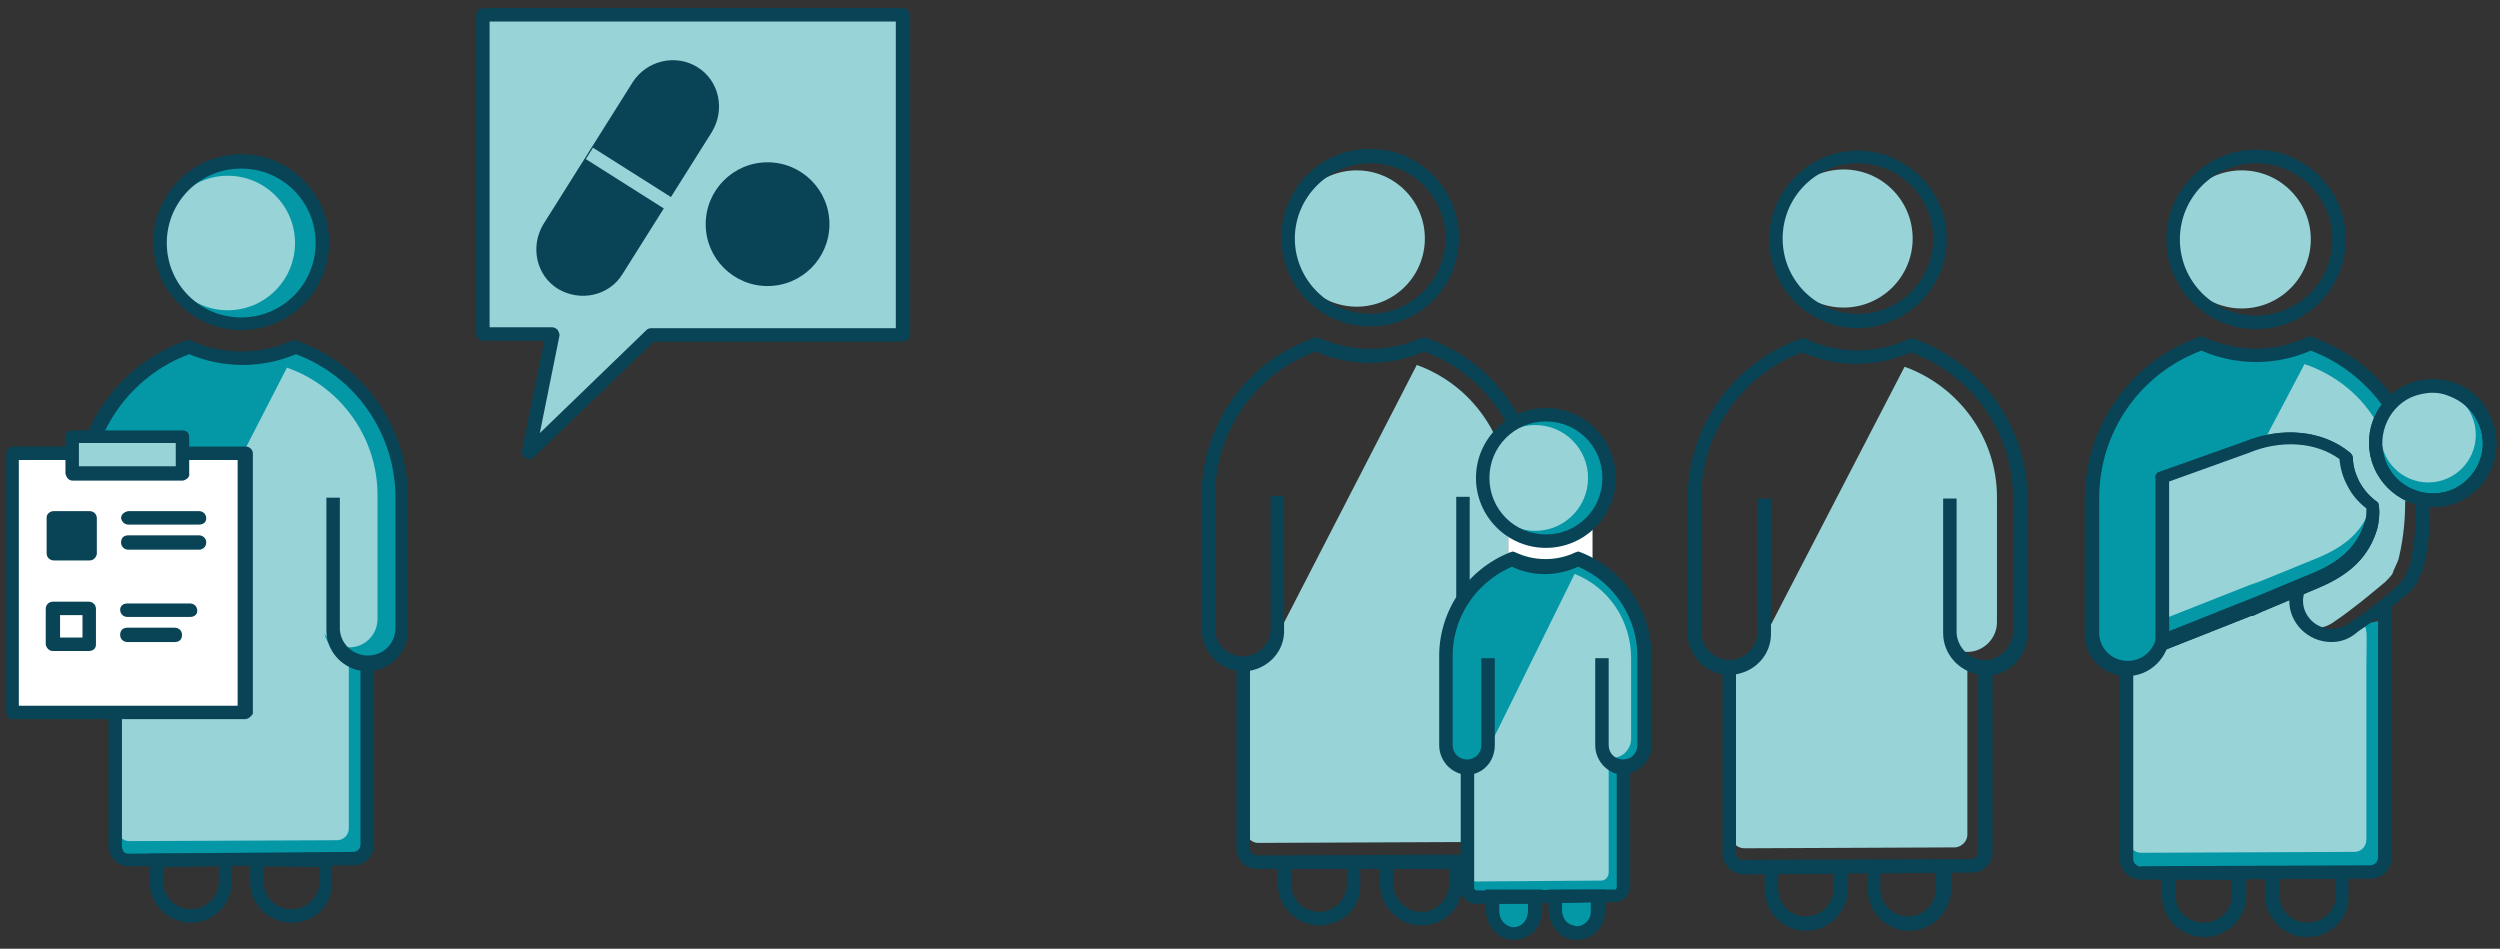 <?xml version="1.0" encoding="utf-8"?>
<svg version="1.1" id="Layer_1" xmlns="http://www.w3.org/2000/svg" xmlns:xlink="http://www.w3.org/1999/xlink" x="0px" y="0px"
	 viewBox="0 0 278.8 105.8" width="278.8" height="105.8" style="enable-background:new 0 0 278.8 105.8;" xml:space="preserve">
<rect x="0" y="0" width="278.8" height="105.8" fill="#333333" stroke="none"/>
<style type="text/css">
	.st0{fill:#98D3D8;}
	.st1{fill:#084456;}
	.st2{fill:none;}
	.st3{fill:#FFFFFF;}
	.st4{fill:#0498A7;}
</style>
<title>Artboard 2 copy 2</title>
<g id="icons">
	<polygon class="st0" points="100.7,1.7 53.9,1.7 53.9,37.3 61.6,37.3 59,50.5 72.6,37.3 100.7,37.3 	"/>
	<path class="st1" d="M59,51.2c-0.1,0-0.2,0-0.4-0.1c-0.3-0.2-0.4-0.5-0.4-0.8L60.7,38h-6.8c-0.4,0-0.7-0.3-0.8-0.8V1.7
		c0-0.4,0.3-0.7,0.8-0.8h46.8c0.4,0,0.7,0.3,0.8,0.8v35.6c0,0.4-0.3,0.7-0.8,0.8H72.9L59.5,51C59.4,51.2,59.2,51.2,59,51.2z
		 M54.6,36.5h7c0.2,0,0.4,0.1,0.6,0.3c0.1,0.2,0.2,0.4,0.2,0.6l-2.2,10.9l11.9-11.5c0.1-0.1,0.3-0.2,0.5-0.2h27.3V2.4H54.6V36.5z"/>
	<circle class="st1" cx="85.6" cy="25" r="6.9"/>
	<path class="st1" d="M77.8,7.5L77.8,7.5c2.4,1.5,3.1,4.7,1.6,7.2l-10,15.9c-1.5,2.4-4.7,3.1-7.2,1.6l0,0c-2.4-1.5-3.1-4.7-1.6-7.2
		l10-15.9C72.2,6.7,75.4,6,77.8,7.5z"/>
	<line class="st2" x1="65.7" y1="17.1" x2="74.4" y2="22.6"/>
	
		<rect x="69.3" y="14.7" transform="matrix(0.535 -0.845 0.845 0.535 15.833 68.435)" class="st0" width="1.5" height="10.4"/>
	<circle class="st0" cx="151.3" cy="26.6" r="7.6"/>
	<path class="st0" d="M158,40.7c6.1,2.2,10.2,8,10.2,14.4V69c0,1.8-1.5,3.3-3.2,3.3h0.2c-1.8,0-3.4-1.4-3.5-3.2V57.6l0.2,11.3
		c0,1.8,1.3,4.6,3.1,4.6v19.1c0,0.7-0.6,1.3-1.3,1.3c0,0,0,0,0,0l-23.4,0.1c-0.7,0-1.3-0.6-1.4-1.3c0,0,0,0,0,0V73.5h2.2"/>
	<path class="st1" d="M152.8,36.4c-5.5,0-9.9-4.4-9.9-9.9s4.4-9.9,9.9-9.9c5.4,0,9.9,4.4,9.9,9.9C162.7,32,158.3,36.4,152.8,36.4z
		 M152.8,18.2c-4.6,0-8.4,3.8-8.4,8.4s3.8,8.4,8.4,8.4c4.6,0,8.4-3.8,8.4-8.4C161.2,21.9,157.4,18.2,152.8,18.2z"/>
	<path class="st1" d="M158.5,103.2c-2.5,0-4.6-2.1-4.6-4.6c0,0,0,0,0,0v-3.2h9.2v3.2C163.1,101.2,161.1,103.2,158.5,103.2
		L158.5,103.2z M155.4,96.9v1.7c0,1.7,1.4,3.1,3.1,3.1c0,0,0,0,0,0l0,0c1.7,0,3.1-1.4,3.1-3.1v-1.7L155.4,96.9z"/>
	<path class="st1" d="M140.2,96.9c-1.3,0-2.3-1-2.3-2.3V74.8c-2.2-0.4-3.9-2.3-3.9-4.6V55.4c0-8,5-15.1,12.5-17.7l0.3-0.1l0.3,0.1
		c3.6,1.6,7.8,1.6,11.4,0l0.3-0.1l0.3,0.1c7.5,2.6,12.5,9.7,12.5,17.7v14.9c0,2.3-1.6,4.2-3.9,4.6v19.7c0,1.3-1,2.3-2.3,2.3
		L140.2,96.9L140.2,96.9z M139.4,74.8v19.8c0,0.5,0.4,0.8,0.8,0.8l0,0l25.2-0.1c0.5,0,0.8-0.4,0.8-0.8V74.8
		c-2.2-0.4-3.8-2.3-3.8-4.6V55.4h1.5v14.9c0.1,1.7,1.6,3,3.3,2.9c1.6-0.1,2.8-1.4,2.9-2.9V55.4c0-7.2-4.5-13.7-11.3-16.2
		c-3.9,1.7-8.2,1.7-12.1,0c-6.8,2.5-11.2,9-11.2,16.2v14.9c0.1,1.7,1.6,3,3.3,2.9c1.6-0.1,2.8-1.4,2.9-2.9V55.3h1.5v14.9
		C143.3,72.5,141.6,74.4,139.4,74.8z"/>
	<path class="st1" d="M147.1,103.2c-2.5,0-4.6-2.1-4.6-4.6v-3.1h9.2v3.2C151.8,101.2,149.7,103.2,147.1,103.2L147.1,103.2z
		 M144,96.9v1.7c0,0.8,0.3,1.6,0.9,2.2c0.6,0.6,1.4,0.9,2.2,0.9c1.7,0,3.1-1.4,3.1-3.1v-1.7L144,96.9z"/>
	<rect x="168.2" y="57.1" class="st3" width="9.4" height="6"/>
	<circle class="st4" cx="172.4" cy="53.3" r="7.1"/>
	<path class="st4" d="M178.2,100v1.6c0,1.3-1.1,2.4-2.4,2.4c-1.3,0-2.4-1.1-2.4-2.4c0,0,0,0,0,0V100L178.2,100z"/>
	<path class="st4" d="M166,73.4v9.7c0,1.3-1,2.5-2.4,2.5l0,0c-1.4,0-2.4-1.1-2.4-2.5c0,0,0,0,0,0v-9.7l0,0
		c-0.1-4.9,2.9-9.3,7.4-11.1c2.3,1.1,5.1,1.1,7.4,0c4.5,1.8,7.5,6.2,7.4,11.1v9.7c0,1.3-1,2.5-2.4,2.5l0,0c-1.4,0-2.4-1.1-2.4-2.5
		c0,0,0,0,0,0l0,0c0,1.3,1,2.5,2.4,2.5v13.2c0,0.6-0.4,1-1,1l-15.5,0.1c-0.6,0-1-0.4-1-1V85.7l0,0"/>
	<path class="st4" d="M171.2,100v1.6c0.1,1.3-0.9,2.4-2.2,2.5c-1.3,0.1-2.4-0.9-2.5-2.2c0-0.1,0-0.2,0-0.3V100L171.2,100z"/>
	<circle class="st0" cx="171.2" cy="53.3" r="5.9"/>
	<path class="st0" d="M175.6,64c3.8,1.5,6.3,5.2,6.3,9.4v9c0,1.1-0.9,2.1-2,2.1h0.1c-1.2,0-2.1-0.9-2.1-2.1V75l0.1,7.3
		c0,1.2,0.3,3,1.4,3v12c0,0.5-0.4,0.9-0.8,0.9c0,0,0,0,0,0l-14,0.1c-0.5,0-0.8-0.4-0.8-0.9c0,0,0,0,0,0V85.3h1.3"/>
	<path class="st1" d="M172.4,61.1c-4.3,0-7.8-3.5-7.8-7.8s3.5-7.8,7.8-7.8s7.8,3.5,7.8,7.8C180.2,57.6,176.7,61.1,172.4,61.1z
		 M172.4,47c-3.5,0-6.3,2.8-6.3,6.3s2.8,6.3,6.3,6.3c3.5,0,6.3-2.8,6.3-6.3C178.7,49.8,175.9,47,172.4,47L172.4,47z"/>
	<path class="st1" d="M175.8,104.8c-0.8,0-1.6-0.3-2.1-0.9c-0.6-0.6-1-1.5-1-2.4v-2.3h6.3v2.4C179,103.4,177.6,104.8,175.8,104.8
		L175.8,104.8z M174.2,100.7v0.8c0,0.5,0.2,1,0.5,1.3c0.3,0.3,0.7,0.4,1.1,0.5c0.9,0,1.7-0.8,1.6-1.8v-0.9L174.2,100.7z"/>
	<path class="st1" d="M164.6,100.8c-0.5,0-0.9-0.2-1.2-0.5c-0.3-0.3-0.5-0.8-0.5-1.3V86.3c-1.4-0.4-2.4-1.7-2.4-3.2v-9.7
		c-0.1-5.2,3.1-9.9,7.9-11.8l0.3-0.1l0.3,0.1c2.1,1,4.6,1,6.7,0l0.3-0.1l0.3,0.1c4.8,1.9,7.9,6.6,7.9,11.7v9.7c0,1.5-1,2.8-2.4,3.2
		v12.6c0,1-0.8,1.8-1.7,1.8c0,0,0,0,0,0L164.6,100.8L164.6,100.8z M164.4,86.3V99c0,0.1,0,0.2,0.1,0.2c0,0,0.1,0.1,0.1,0.1l0,0
		l15.5-0.1c0.1,0,0.2-0.1,0.2-0.3V86.3c-1.4-0.4-2.4-1.7-2.4-3.2v-9.7h1.5v9.7c0,0.9,0.7,1.6,1.6,1.6c0.9,0,1.6-0.7,1.6-1.6
		c0,0,0,0,0,0v-9.7c0.1-4.4-2.6-8.5-6.6-10.2c-2.4,1.1-5.1,1.1-7.4,0c-4.1,1.8-6.7,5.8-6.6,10.2v9.7c0,0.9,0.7,1.6,1.6,1.6
		c0.9,0,1.6-0.7,1.6-1.6c0,0,0,0,0,0v-9.7h1.5v9.7C166.7,84.6,165.8,85.9,164.4,86.3z"/>
	<path class="st1" d="M168.8,104.8c-0.8,0-1.6-0.3-2.1-0.9c-0.6-0.6-1-1.5-1-2.4v-2.3h6.3v2.3C172,103.4,170.6,104.8,168.8,104.8
		L168.8,104.8z M167.2,100.8v0.8c0,0.5,0.2,1,0.5,1.3c0.3,0.3,0.7,0.5,1.1,0.5c0.9,0,1.6-0.8,1.6-1.8v-0.8L167.2,100.8z"/>
	<circle class="st0" cx="205.6" cy="26.6" r="7.7"/>
	<path class="st0" d="M212.4,40.9c6.1,2.2,10.3,8,10.3,14.5v14c0,1.8-1.5,3.3-3.3,3.3c-0.7,0-1.4-0.2-1.9-0.7c0.4,0.8,1,1.5,1.9,1.9
		v19.2c0,0.7-0.6,1.3-1.3,1.4l-23.6,0.1c-0.7,0-1.4-0.6-1.4-1.3c0,0,0,0,0,0V73.9h2.2"/>
	<path class="st1" d="M207.2,36.6c-5.5,0-9.9-4.5-9.9-9.9c0-5.5,4.5-9.9,9.9-9.9s9.9,4.5,9.9,9.9c0,0,0,0,0,0
		C217.1,32.1,212.6,36.5,207.2,36.6z M207.2,18.2c-4.7,0-8.4,3.8-8.4,8.4c0,4.7,3.8,8.4,8.4,8.4c4.7,0,8.4-3.8,8.4-8.4
		S211.8,18.2,207.2,18.2L207.2,18.2z"/>
	<path class="st1" d="M212.9,103.8c-2.6,0-4.6-2.1-4.6-4.6v-3.2h9.3v3.2C217.5,101.7,215.5,103.8,212.9,103.8L212.9,103.8z
		 M209.7,97.4v1.7c0,0.8,0.3,1.6,0.9,2.2c0.6,0.6,1.4,0.9,2.2,0.9c1.7,0,3.1-1.4,3.1-3.1v-1.8L209.7,97.4z"/>
	<path class="st1" d="M194.5,97.5c-1.3,0-2.3-1-2.4-2.3c0,0,0,0,0,0V75.2c-2.2-0.4-3.9-2.3-3.9-4.6v-15c0-8,5.1-15.2,12.6-17.8
		l0.3-0.1l0.3,0.1c3.6,1.7,7.8,1.7,11.5,0l0.3-0.1l0.3,0.1c7.5,2.7,12.6,9.8,12.6,17.8v15.1c0,2.3-1.7,4.2-3.9,4.6V95
		c0,1.3-1,2.3-2.3,2.3L194.5,97.5L194.5,97.5z M193.6,75.2v19.9c0,0.2,0.1,0.4,0.2,0.6c0.2,0.2,0.4,0.2,0.6,0.2l0,0l25.4-0.1
		c0.5,0,0.8-0.4,0.8-0.8V75.2c-2.2-0.4-3.9-2.3-3.9-4.6v-15h1.5v15c0.1,1.7,1.6,3.1,3.3,3c1.6-0.1,2.9-1.4,3-3v-15
		c0-7.3-4.5-13.8-11.4-16.3c-3.9,1.7-8.3,1.7-12.1,0c-6.8,2.5-11.3,9.1-11.3,16.3v15c0.1,1.7,1.6,3.1,3.3,3c1.6-0.1,2.9-1.4,3-3v-15
		h1.5v15.1C197.5,72.9,195.9,74.8,193.6,75.2z"/>
	<path class="st1" d="M201.4,103.8c-2.6,0-4.6-2.1-4.6-4.6V96h9.3v3.1C206,101.7,204,103.8,201.4,103.8L201.4,103.8z M198.3,97.5
		v1.6c0,0.8,0.3,1.6,0.9,2.2c0.6,0.6,1.4,0.9,2.2,0.9c1.7,0,3.1-1.4,3.1-3.1v-1.7L198.3,97.5z"/>
	<path class="st4" d="M266,69.1v5.9l0,0v20.7c0,0.9-0.7,1.6-1.6,1.6l-25.5,0.1c-0.9,0-1.6-0.7-1.6-1.6c0,0,0,0,0,0V74.9l0,0"/>
	<path class="st4" d="M241.1,55.9V71c0,2.2-1.7,3.9-3.9,3.9l0,0c-2.2,0-3.9-1.8-3.9-3.9V55.9c0-7.8,4.9-14.7,12.2-17.3
		c3.9,1.8,8.3,1.8,12.2,0c7.3,2.6,12.2,9.5,12.2,17.3v0"/>
	<circle class="st0" cx="250" cy="26.7" r="7.7"/>
	<path class="st0" d="M242.8,70.8c0,0,8.6-12.7,13.6-12.9c2.6-0.1,0.1,14.6,2.9,13.3c5.3-2.4,4.6-2.7,4.6,3v19.4
		c0,0.8-0.6,1.4-1.3,1.4c0,0,0,0,0,0l-23.8,0.1c-0.8,0-1.4-0.6-1.4-1.4c0,0,0,0,0,0l-0.1-18.8l3.9-3.4"/>
	<path class="st1" d="M251.6,36.7c-5.5,0-10-4.5-10-10s4.5-10,10-10c5.5,0,10,4.5,10,10S257.1,36.7,251.6,36.7z M251.6,18.2
		c-4.7,0-8.5,3.8-8.5,8.5c0,4.7,3.8,8.5,8.5,8.5c4.7,0,8.5-3.8,8.5-8.5C260.1,22,256.3,18.2,251.6,18.2z"/>
	<path class="st1" d="M238.8,98.1c-1.3,0-2.4-1-2.4-2.3c0,0,0,0,0,0V74.2h0.8v0.8h0.7v20.8c0,0.2,0.1,0.5,0.3,0.6
		c0.2,0.2,0.4,0.3,0.6,0.2l0,0l25.5-0.1c0.5,0,0.9-0.4,0.9-0.9v-28h1.5v28c0,1.3-1,2.4-2.4,2.4L238.8,98.1L238.8,98.1z"/>
	<path class="st1" d="M257.3,104.5c-2.6,0-4.7-2.1-4.7-4.6c0,0,0,0,0,0v-3.2h9.3v3.3C262,102.4,259.9,104.5,257.3,104.5L257.3,104.5
		z M254.2,98v1.8c0,0.8,0.3,1.7,0.9,2.2c1.2,1.2,3.2,1.2,4.5,0c0.6-0.6,0.9-1.4,0.9-2.2V98L254.2,98z"/>
	<path class="st1" d="M245.8,104.5c-2.6,0-4.7-2.1-4.7-4.6c0,0,0,0,0,0v-3.2h9.4v3.2C250.5,102.4,248.4,104.5,245.8,104.5
		L245.8,104.5z M242.6,98.1v1.7c0,0.8,0.3,1.7,0.9,2.2c1.2,1.2,3.2,1.2,4.5,0c0.6-0.6,0.9-1.4,0.9-2.2v-1.7L242.6,98.1z"/>
	<path class="st0" d="M267.5,62.3c-0.1,0.4-0.6,1.3-0.7,1.7c-0.2,0.3-0.5,0.6-0.8,0.9c-1.8,1.5-3.6,3-5.5,4.3
		c-1.7,1.3-3.2,1-4.6-0.7h0.3c-0.9-1.1-1-2.6-0.5-3.9l0.9-0.9c3.1-1.3,5.1-3.1,6-6c0.2-0.7,0.3-1.5,0.2-2.2
		c-0.9-0.7-1.6-1.5-2.2-2.5c-0.5-0.9-0.8-1.9-0.8-3c-2.4-2-4.2-1.1-7.7-0.1l4.9-9.3c3.2,1.1,6,3.2,7.8,6.1c0.1,3-0.4,3.4,0.8,5.8
		c0.9,1.9,0.7,1.9,2.6,2.3C268.3,57.3,268.1,59.8,267.5,62.3z"/>
	<path class="st1" d="M237.2,75.4c-2.6,0-4.7-2.1-4.7-4.6c0,0,0,0,0,0V55.6c0-8.1,5.1-15.3,12.7-18l0.3-0.1l0.3,0.1
		c3.7,1.7,7.9,1.7,11.5,0l0.3-0.1l0.3,0.1c7.6,2.7,12.7,9.9,12.7,17.9v0.1h-1.5c0-7.3-4.6-13.9-11.4-16.5c-3.9,1.7-8.3,1.7-12.2,0
		c-6.9,2.6-11.4,9.1-11.4,16.5v15.1c0.1,1.8,1.6,3.1,3.4,3c1.6-0.1,2.9-1.4,3-3V55.4h1.5v15.3C241.9,73.3,239.8,75.4,237.2,75.4z"/>
	<path class="st1" d="M260,71.6c-2.6,0-4.7-2.1-4.7-4.6c0-1.5,0.7-2.9,1.8-3.7l6.8-5.5l1,1.2l-6.8,5.5c-1.4,1.1-1.7,3-0.6,4.4
		c0,0,0,0,0,0c1.1,1.4,3.1,1.6,4.5,0.6c1.9-1.3,3.8-2.7,5.5-4.3c0.2-0.2,0.4-0.4,0.6-0.7c0.1-0.2,0.2-0.4,0.3-0.7
		c0.1-0.3,0.3-0.6,0.4-0.9c0.5-2.4,0.7-4.9,0.6-7.4l1.5-0.2c0.2,2.7,0,5.3-0.6,7.9c-0.1,0.4-0.3,0.8-0.5,1.1
		c-0.1,0.2-0.2,0.4-0.2,0.6l-0.1,0.2c-0.3,0.4-0.6,0.7-0.9,1c-1.8,1.5-3.6,3-5.6,4.3C262,71.3,261,71.6,260,71.6z"/>
	<circle class="st4" cx="271.2" cy="49.4" r="6.4"/>
	<path class="st1" d="M271.3,56.5c-3.9,0-7.1-3.2-7.1-7.1c0-0.8,0.1-1.6,0.4-2.4c1.3-3.7,5.4-5.6,9.1-4.3c1.8,0.6,3.2,1.9,4,3.7
		c1.7,3.6,0.2,7.8-3.4,9.5l0,0C273.4,56.3,272.3,56.6,271.3,56.5z M271.3,43.8c-0.8,0-1.7,0.2-2.4,0.5c-2.8,1.3-4,4.7-2.7,7.5
		c1.3,2.8,4.7,4,7.5,2.7l0,0l0,0c2.8-1.4,4-4.7,2.6-7.5c-0.6-1.3-1.8-2.3-3.1-2.8C272.5,43.9,271.9,43.8,271.3,43.8L271.3,43.8z"/>
	<circle class="st0" cx="270.8" cy="48.5" r="5.3"/>
	<path class="st1" d="M271.3,56.5c-3.9,0-7.1-3.2-7.1-7.1c0-0.8,0.1-1.6,0.4-2.4c1.3-3.7,5.4-5.6,9.1-4.3c1.8,0.6,3.2,1.9,4,3.7
		c1.7,3.6,0.2,7.8-3.4,9.5l0,0C273.4,56.3,272.3,56.6,271.3,56.5z M271.3,43.8c-0.8,0-1.7,0.2-2.4,0.5c-2.8,1.3-4,4.7-2.7,7.5
		c1.3,2.8,4.7,4,7.5,2.7l0,0l0,0c2.8-1.4,4-4.7,2.6-7.5c-0.6-1.3-1.8-2.3-3.1-2.8C272.5,43.9,271.9,43.8,271.3,43.8L271.3,43.8z"/>
	<path class="st4" d="M241.1,53.5v18.1l0,0l10.9-4.3l-1.1,0.5l7.6-3.1l0,0c3.1-1.3,5.1-3.1,6-6c0.2-0.7,0.3-1.5,0.2-2.2
		c-0.9-0.6-1.7-1.5-2.3-2.4c-0.5-0.9-0.8-1.9-0.8-3c-2.8-2.3-7.2-2.7-11.2-1l0,0l-9.3,3.3l0,0"/>
	<path class="st1" d="M241.1,72.3c-0.1,0-0.3,0-0.4-0.1c-0.2-0.1-0.3-0.4-0.3-0.6V53.5c0,0,0-0.1,0-0.1c-0.1-0.4,0.1-0.7,0.5-0.8
		l9.3-3.3c4.3-1.8,8.9-1.3,11.9,1.2c0.2,0.2,0.3,0.4,0.3,0.6c0,0.9,0.3,1.8,0.7,2.6c0.5,0.9,1.1,1.6,1.9,2.2
		c0.2,0.1,0.3,0.3,0.3,0.6c0.1,0.8,0,1.7-0.2,2.5c-0.9,3-2.9,5-6.4,6.5l0,0l-6.4,2.7l0,0l-1.1,0.5H251l-9.6,3.8
		C241.3,72.3,241.2,72.3,241.1,72.3z M241.9,53.7v16.7l9.8-3.9l6.5-2.7l0,0c3-1.3,4.7-3,5.5-5.5c0.2-0.5,0.2-1.1,0.2-1.6
		c-0.9-0.7-1.6-1.5-2.1-2.5c-0.5-0.9-0.8-1.9-0.9-3c-2.6-1.9-6.5-2.2-10.1-0.7L241.9,53.7z"/>
	<path class="st0" d="M241.1,69.1L241.1,69.1l10.9-4.3l-1.1,0.5l7.6-3.1l0,0c3.1-1.3,5.1-3,6-6c0.2-0.7,0.1,0.8,0,0
		c-0.8-0.6-2.2-3.5-2.7-4.3s-0.5,0-0.5-0.9c-2.8-2.3-6.8-2.7-10.8-1l0,0l-9.3,3.3"/>
	<path class="st1" d="M241.1,72.3c-0.1,0-0.3,0-0.4-0.1c-0.2-0.1-0.3-0.4-0.3-0.6V53.5c0,0,0-0.1,0-0.1c-0.1-0.4,0.1-0.7,0.5-0.8
		l9.3-3.3c4.3-1.8,8.9-1.3,11.9,1.2c0.2,0.2,0.3,0.4,0.3,0.6c0,0.9,0.3,1.8,0.7,2.6c0.5,0.9,1.1,1.6,1.9,2.2
		c0.2,0.1,0.3,0.3,0.3,0.6c0.1,0.8,0,1.7-0.2,2.5c-0.9,3-2.9,5-6.4,6.5l0,0l-6.4,2.7l0,0l-1.1,0.5H251l-9.6,3.8
		C241.3,72.3,241.2,72.3,241.1,72.3z M241.9,53.7v16.7l9.8-3.9l6.5-2.7l0,0c3-1.3,4.7-3,5.5-5.5c0.2-0.5,0.2-1.1,0.2-1.6
		c-0.9-0.7-1.6-1.5-2.1-2.5c-0.5-0.9-0.8-1.9-0.9-3c-2.6-1.9-6.5-2.2-10.1-0.7L241.9,53.7z"/>
	<circle class="st4" cx="26.9" cy="27.1" r="9"/>
	<path class="st4" d="M16.7,55.5v14.8c0,2.1-1.7,3.8-3.8,3.8l0,0c-2.1,0-3.8-1.7-3.8-3.8V55.5l0,0c0-7.6,4.8-14.3,11.9-16.8
		c3.8,1.7,8.1,1.7,11.9,0C40,41.3,44.7,48,44.7,55.5v14.7c0,2.1-1.7,3.8-3.8,3.8l0,0c-2.1,0-3.8-1.7-3.8-3.8l0,0
		c0,2.1,1.7,3.8,3.8,3.8v20.1c0,0.9-0.7,1.6-1.5,1.6l-24.9,0.1c-0.9,0-1.6-0.7-1.6-1.6c0,0,0,0,0,0V74.1l0,0"/>
	<circle class="st0" cx="25.4" cy="27.1" r="7.5"/>
	<path class="st0" d="M32,41c6,2.1,10.1,7.8,10.1,14.2V69c0,1.8-1.4,3.2-3.2,3.2h0.2c-1.8,0-3.4-1.4-3.5-3.2V57.8L35.9,69
		c0,1.8,1.2,4.5,3,4.5v18.9c0,0.7-0.6,1.3-1.3,1.3l-23.2,0.1c-0.7,0-1.3-0.6-1.3-1.3v-19h2.2"/>
	<path class="st1" d="M26.9,36.8c-5.4,0-9.8-4.4-9.8-9.8s4.4-9.8,9.8-9.8s9.8,4.4,9.8,9.8l0,0C36.7,32.5,32.3,36.8,26.9,36.8z
		 M26.9,18.8c-4.6,0-8.3,3.7-8.3,8.3s3.7,8.3,8.3,8.3s8.3-3.7,8.3-8.3C35.2,22.5,31.5,18.8,26.9,18.8C26.9,18.8,26.9,18.8,26.9,18.8
		L26.9,18.8z"/>
	<path class="st1" d="M32.5,102.9c-2.5,0-4.6-2-4.6-4.5c0,0,0,0,0,0v-3.2h9.1v3.2C37.1,100.9,35.1,102.9,32.5,102.9L32.5,102.9z
		 M29.4,96.6v1.7c0,0.8,0.3,1.6,0.9,2.2c1.2,1.2,3.2,1.2,4.4,0c0.6-0.6,0.9-1.3,0.9-2.1v-1.7L29.4,96.6z"/>
	<path class="st1" d="M14.4,96.6c-1.3,0-2.3-1-2.3-2.3c0,0,0,0,0,0V74.8c-2.2-0.4-3.8-2.3-3.8-4.5V55.5c0-7.9,5-14.9,12.4-17.5
		l0.3-0.1l0.3,0.1c3.6,1.6,7.7,1.6,11.2,0l0.3-0.1l0.3,0.1c7.4,2.6,12.4,9.6,12.4,17.5v14.8c0,2.2-1.6,4.1-3.8,4.5v19.4
		c0,1.3-1,2.3-2.3,2.3L14.4,96.6L14.4,96.6z M13.6,74.8v19.6c0,0.2,0.1,0.4,0.2,0.6c0.2,0.2,0.4,0.2,0.6,0.2l0,0L39.4,95
		c0.5,0,0.8-0.4,0.8-0.8V74.8c-2.2-0.4-3.8-2.3-3.8-4.5V55.5h1.5v14.7c0.1,1.7,1.6,3,3.3,2.9c1.6-0.1,2.8-1.3,2.9-2.9V55.5
		c0-7.1-4.4-13.5-11.1-16c-3.8,1.6-8.1,1.6-11.9,0c-6.7,2.5-11.1,8.9-11.1,16v14.7c0.1,1.7,1.6,3,3.3,2.9c1.6-0.1,2.8-1.3,2.9-2.9
		V55.5h1.5v14.8C17.5,72.5,15.8,74.4,13.6,74.8z"/>
	<path class="st1" d="M21.3,102.9c-2.5,0-4.6-2-4.6-4.5c0,0,0,0,0,0v-3.2h9.1v3.2C25.9,100.8,23.8,102.9,21.3,102.9L21.3,102.9z
		 M18.2,96.7v1.6c0,0.8,0.3,1.6,0.9,2.2c0.6,0.6,1.4,0.9,2.2,0.9c1.7,0,3.1-1.4,3.1-3.1c0,0,0,0,0,0v-1.7L18.2,96.7z"/>
	<polygon class="st3" points="27.3,61.1 27.3,79.5 1.4,79.4 1.4,50.5 27.3,50.6 27.3,54.4 	"/>
	<path class="st1" d="M27.3,80.2L27.3,80.2H1.4c-0.2,0-0.4-0.1-0.5-0.2c-0.1-0.1-0.2-0.3-0.2-0.5V50.6c0-0.4,0.3-0.8,0.8-0.8l0,0
		l0,0h25.9c0.4,0,0.8,0.3,0.8,0.8l0,0v10.6l0,0v18.4C28,79.9,27.7,80.2,27.3,80.2z M2.1,78.7h24.4V51.3H2.1V78.7z"/>
	<path class="st1" d="M22.2,58.5h-7.9c-0.4,0-0.7-0.3-0.8-0.7c0,0,0,0,0,0c0-0.4,0.3-0.7,0.8-0.8h7.9c0.4,0,0.8,0.3,0.8,0.8
		S22.6,58.5,22.2,58.5z"/>
	<path class="st1" d="M22.2,61.3h-7.9c-0.4,0-0.8-0.3-0.8-0.8s0.3-0.8,0.8-0.8h7.9c0.4,0,0.8,0.3,0.8,0.8S22.6,61.3,22.2,61.3z"/>
	<rect x="6" y="57.8" class="st1" width="4" height="4"/>
	<path class="st1" d="M10,62.5H6c-0.4,0-0.8-0.3-0.8-0.8v-4C5.2,57.3,5.6,57,6,57h4c0.4,0,0.8,0.3,0.8,0.8v4
		C10.7,62.2,10.4,62.5,10,62.5z M6.7,61h2.5v-2.5H6.7V61z"/>
	<path class="st1" d="M21.2,68.8h-7c-0.4,0-0.8-0.3-0.8-0.8c0-0.4,0.3-0.7,0.8-0.7h7c0.4,0,0.8,0.3,0.8,0.8S21.6,68.8,21.2,68.8z"/>
	<path class="st1" d="M19.5,71.6h-5.3c-0.4,0-0.8-0.3-0.8-0.8s0.3-0.8,0.8-0.8h5.3c0.4,0,0.8,0.3,0.8,0.8S20,71.6,19.5,71.6z"/>
	<path class="st1" d="M9.9,72.6h-4c-0.4,0-0.7-0.3-0.8-0.7c0,0,0,0,0,0v-4c0-0.4,0.3-0.8,0.8-0.8h4c0.4,0,0.8,0.3,0.8,0.8v4
		C10.7,72.3,10.4,72.6,9.9,72.6z M6.7,71.1h2.5v-2.5H6.7V71.1z"/>
	<rect x="8.1" y="48.7" class="st0" width="12.3" height="4.1"/>
	<path class="st1" d="M20.4,53.6H8.1c-0.4,0-0.7-0.3-0.8-0.8v-4.1c0-0.2,0.1-0.4,0.2-0.5C7.7,48.1,7.9,48,8.1,48h12.3
		c0.2,0,0.4,0.1,0.5,0.2c0.1,0.1,0.2,0.3,0.2,0.5v4.1C21.2,53.2,20.8,53.5,20.4,53.6C20.4,53.6,20.4,53.6,20.4,53.6z M8.8,52h10.8
		v-2.6H8.8V52z"/>
</g>
</svg>
